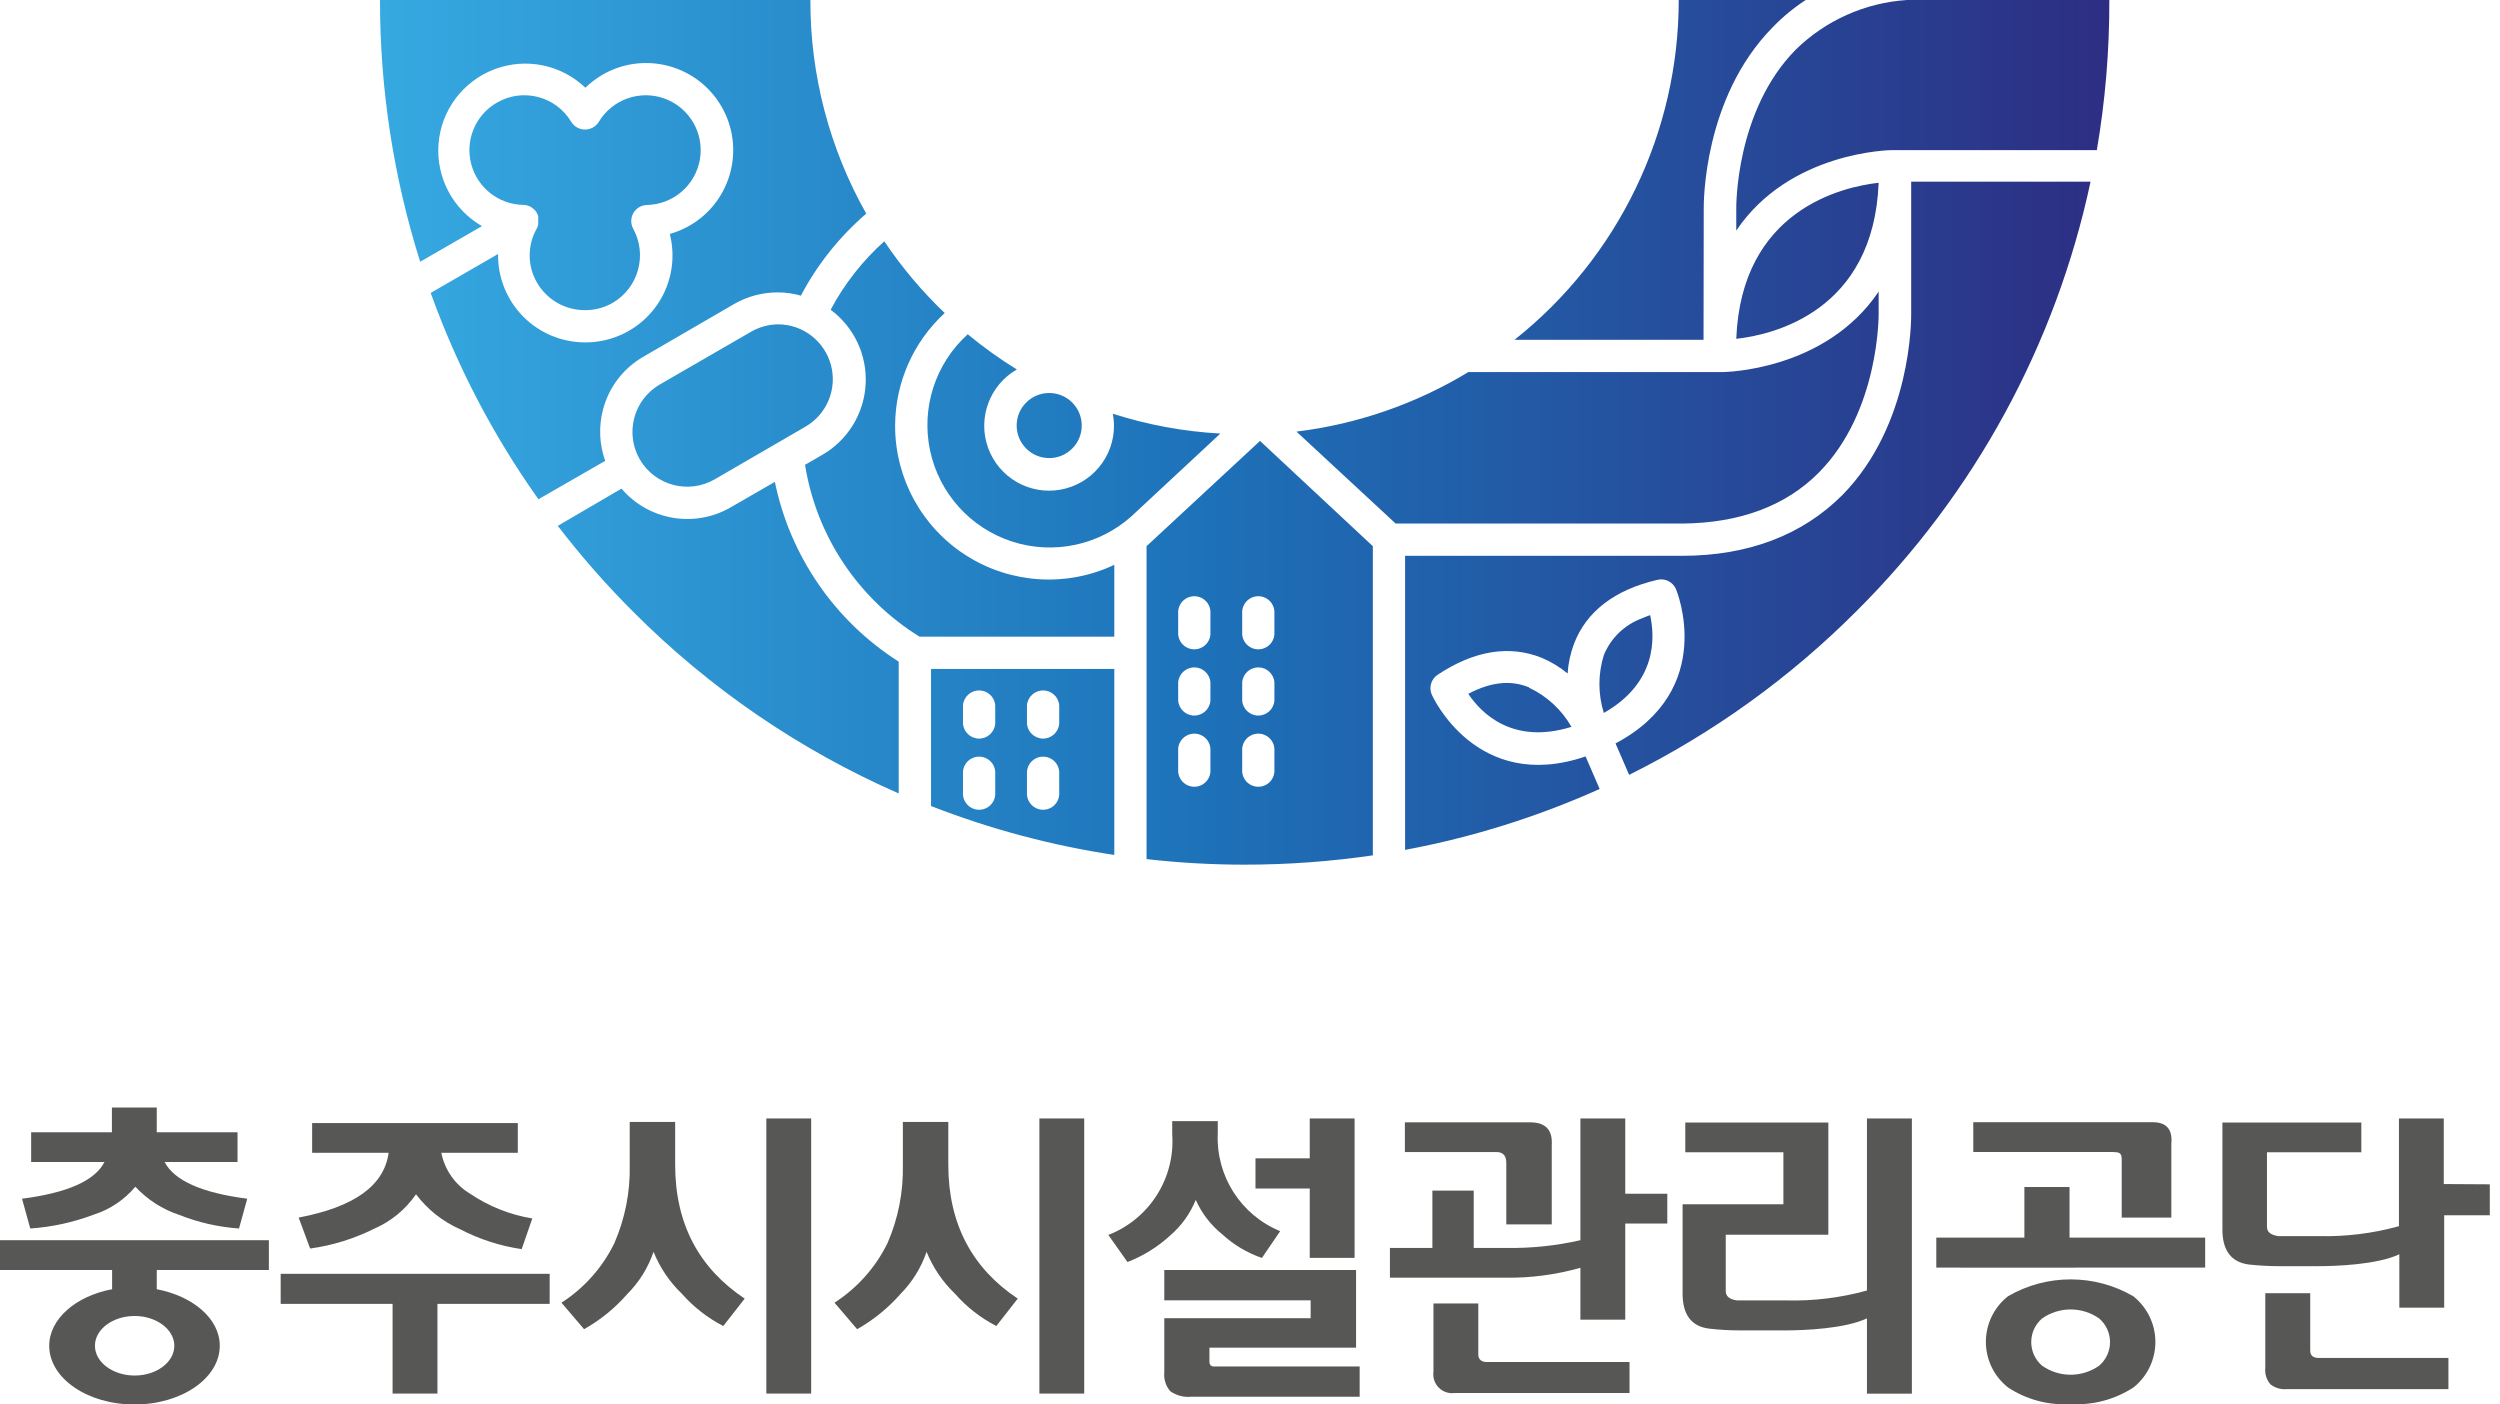 <?xml version="1.0" encoding="UTF-8"?>
<svg width="89px" height="50px" viewBox="0 0 89 50" version="1.1" xmlns="http://www.w3.org/2000/svg" xmlns:xlink="http://www.w3.org/1999/xlink">
    <title>logo/logo-v</title>
    <defs>
        <linearGradient x1="1.85003843e-05%" y1="50.006%" x2="100%" y2="50.006%" id="linearGradient-1">
            <stop stop-color="#36A9E1" offset="0%"></stop>
            <stop stop-color="#1D71B8" offset="48%"></stop>
            <stop stop-color="#2D2E83" offset="100%"></stop>
        </linearGradient>
    </defs>
    <g id="1200" stroke="none" stroke-width="1" fill="none" fill-rule="evenodd">
        <g id="충주목계솔밭캠핑장" transform="translate(-120, -6186)" fill-rule="nonzero">
            <g id="logo/logo-v" transform="translate(120, 6186)">
                <path d="M60.653,7.417 C60.653,7.265 60.624,3.49 63.108,0.971 C63.461,0.604 63.856,0.278 64.284,0 L59.763,0 C59.763,4.713 57.61,9.169 53.917,12.097 L60.646,12.097 L60.653,7.417 Z M21.468,14.577 C21.677,13.781 22.198,13.102 22.913,12.694 L26.137,10.822 C26.608,10.551 27.141,10.409 27.684,10.409 C27.975,10.409 28.264,10.451 28.543,10.533 L28.507,10.533 C29.094,9.419 29.885,8.426 30.839,7.605 C29.527,5.285 28.842,2.664 28.85,0 L13.528,0 C13.525,3.161 14.008,6.303 14.958,9.318 L17.159,8.05 C16.121,7.454 15.519,6.315 15.611,5.122 C15.704,3.929 16.476,2.897 17.593,2.469 C18.71,2.042 19.974,2.296 20.839,3.122 C21.024,2.945 21.229,2.789 21.45,2.66 C22.934,1.803 24.831,2.312 25.687,3.795 C26.543,5.279 26.035,7.176 24.551,8.032 C24.329,8.159 24.092,8.259 23.845,8.329 C24.082,9.256 23.877,10.241 23.289,10.996 C22.701,11.751 21.796,12.192 20.839,12.189 L20.839,12.189 C20.007,12.192 19.209,11.86 18.624,11.268 C18.04,10.676 17.718,9.874 17.731,9.042 L15.333,10.427 C16.27,13.039 17.561,15.511 19.169,17.773 L21.546,16.406 C21.335,15.819 21.308,15.18 21.468,14.577 Z M27.585,17.155 L26.01,18.063 C24.723,18.806 23.09,18.525 22.125,17.395 L19.857,18.72 C20.685,19.799 21.583,20.822 22.545,21.782 C25.263,24.509 28.468,26.701 31.994,28.246 L31.994,23.555 C29.719,22.106 28.129,19.797 27.585,17.155 L27.585,17.155 Z M37.352,16.308 C37.991,16.308 38.51,15.789 38.51,15.149 C38.51,14.509 37.991,13.991 37.352,13.991 C36.712,13.991 36.193,14.509 36.193,15.149 C36.193,15.789 36.712,16.308 37.352,16.308 L37.352,16.308 Z M26.724,11.818 L23.485,13.69 C22.554,14.233 22.239,15.425 22.778,16.357 C23.321,17.287 24.513,17.603 25.445,17.063 L28.677,15.188 C29.439,14.744 29.81,13.845 29.581,12.993 C29.352,12.141 28.581,11.548 27.699,11.546 C27.355,11.551 27.019,11.644 26.724,11.818 Z M23.029,7.297 C23.967,7.279 24.76,6.596 24.917,5.672 C25.074,4.747 24.551,3.841 23.672,3.514 C22.793,3.187 21.805,3.531 21.32,4.334 C21.215,4.506 21.028,4.612 20.827,4.612 C20.625,4.612 20.438,4.506 20.334,4.334 C19.787,3.424 18.611,3.121 17.692,3.652 C16.93,4.089 16.553,4.981 16.773,5.831 C16.992,6.682 17.753,7.281 18.632,7.294 L18.632,7.294 C18.677,7.295 18.722,7.302 18.766,7.315 L18.784,7.315 L18.89,7.361 L18.921,7.382 C18.949,7.4 18.975,7.42 18.999,7.442 L19.027,7.467 C19.059,7.5 19.086,7.536 19.109,7.576 C19.131,7.615 19.149,7.657 19.161,7.7 C19.161,7.7 19.161,7.725 19.161,7.735 C19.165,7.768 19.165,7.801 19.161,7.834 L19.161,7.873 C19.165,7.911 19.165,7.948 19.161,7.986 C19.16,7.993 19.16,8 19.161,8.007 C19.148,8.05 19.132,8.091 19.112,8.131 C18.771,8.726 18.771,9.457 19.112,10.052 C19.465,10.671 20.127,11.05 20.839,11.041 C21.182,11.042 21.518,10.952 21.814,10.78 C22.728,10.244 23.051,9.079 22.545,8.148 C22.447,7.973 22.448,7.758 22.549,7.584 C22.65,7.409 22.835,7.3 23.036,7.297 L23.029,7.297 Z M68.038,11.183 C68.038,11.334 68.067,15.11 65.583,17.629 C64.171,19.041 62.253,19.787 59.876,19.787 L50.021,19.787 L50.021,30.256 C52.408,29.81 54.733,29.082 56.948,28.087 L56.446,26.929 C52.561,28.257 50.985,24.767 50.971,24.728 C50.86,24.473 50.948,24.175 51.18,24.022 C52.487,23.153 53.74,22.962 54.874,23.414 C55.211,23.554 55.525,23.743 55.807,23.976 C55.83,23.613 55.908,23.256 56.036,22.916 C56.474,21.772 57.481,20.995 59.007,20.641 C59.276,20.577 59.553,20.716 59.664,20.97 C59.681,21.009 61.147,24.537 57.513,26.466 L57.997,27.585 C60.992,26.095 63.725,24.126 66.089,21.758 C70.291,17.577 73.187,12.265 74.424,6.467 L68.038,6.467 L68.038,11.183 Z M58.745,21.899 C58.643,21.934 58.548,21.973 58.456,22.012 C57.838,22.238 57.345,22.714 57.096,23.322 C56.887,23.993 56.887,24.711 57.096,25.381 C58.986,24.308 58.922,22.704 58.745,21.899 Z M54.433,24.47 C53.779,24.202 53.076,24.276 52.271,24.7 C52.727,25.385 53.846,26.526 55.944,25.876 C55.596,25.266 55.068,24.779 54.433,24.481 L54.433,24.47 Z M67.893,0 C66.404,0.095 64.997,0.722 63.93,1.766 C61.779,3.945 61.811,7.364 61.811,7.417 L61.811,8.209 C63.712,5.383 67.311,5.344 67.357,5.344 L74.647,5.344 C74.949,3.579 75.098,1.791 75.092,0 L67.893,0 Z M61.811,12.062 C63.118,11.917 66.7,11.094 66.88,6.506 C65.573,6.654 61.991,7.477 61.811,12.062 Z M33.145,28.695 C35.248,29.515 37.436,30.099 39.669,30.436 L39.669,23.813 L33.145,23.813 L33.145,28.695 Z M36.56,25.109 C36.584,24.81 36.834,24.579 37.134,24.579 C37.435,24.579 37.685,24.81 37.708,25.109 L37.708,25.763 C37.685,26.062 37.435,26.294 37.134,26.294 C36.834,26.294 36.584,26.062 36.56,25.763 L36.56,25.109 Z M36.56,27.557 C36.544,27.341 36.649,27.134 36.834,27.021 C37.018,26.908 37.251,26.908 37.435,27.021 C37.62,27.134 37.725,27.341 37.708,27.557 L37.708,28.207 C37.725,28.423 37.62,28.63 37.435,28.743 C37.251,28.856 37.018,28.856 36.834,28.743 C36.649,28.63 36.544,28.423 36.56,28.207 L36.56,27.557 Z M34.282,25.109 C34.306,24.81 34.556,24.579 34.856,24.579 C35.157,24.579 35.407,24.81 35.43,25.109 L35.43,25.763 C35.407,26.062 35.157,26.294 34.856,26.294 C34.556,26.294 34.306,26.062 34.282,25.763 L34.282,25.109 Z M34.282,27.557 C34.265,27.341 34.371,27.134 34.555,27.021 C34.74,26.908 34.972,26.908 35.157,27.021 C35.342,27.134 35.447,27.341 35.43,27.557 L35.43,28.207 C35.447,28.423 35.342,28.63 35.157,28.743 C34.972,28.856 34.74,28.856 34.555,28.743 C34.371,28.63 34.265,28.423 34.282,28.207 L34.282,27.557 Z M64.761,16.813 C66.908,14.64 66.88,11.207 66.88,11.161 L66.88,10.381 C64.98,13.206 61.384,13.245 61.334,13.245 L52.275,13.245 C50.408,14.378 48.321,15.101 46.154,15.365 L49.686,18.639 L59.886,18.639 C61.931,18.621 63.577,18.014 64.761,16.813 Z M39.616,14.729 C39.642,14.867 39.657,15.008 39.658,15.149 C39.662,16.272 38.858,17.236 37.752,17.432 C36.647,17.629 35.56,17.002 35.177,15.946 C34.794,14.89 35.226,13.712 36.2,13.153 C35.589,12.777 35.005,12.358 34.452,11.9 C33.297,12.943 32.786,14.524 33.112,16.046 C33.438,17.568 34.552,18.801 36.033,19.28 C37.514,19.758 39.139,19.41 40.294,18.367 L40.294,18.367 L43.444,15.435 C42.143,15.363 40.857,15.126 39.616,14.729 L39.616,14.729 Z M31.866,15.149 C31.871,13.626 32.511,12.174 33.632,11.144 C32.825,10.373 32.103,9.517 31.481,8.59 C30.706,9.284 30.059,10.109 29.571,11.027 C30.409,11.649 30.877,12.65 30.816,13.692 C30.756,14.733 30.175,15.674 29.27,16.195 L28.659,16.548 C29.064,19.082 30.552,21.315 32.735,22.665 L39.669,22.665 L39.669,20.108 C37.975,20.908 35.989,20.785 34.407,19.782 C32.825,18.779 31.866,17.036 31.866,15.163 L31.866,15.149 Z M40.817,19.444 L40.817,30.584 C41.976,30.716 43.143,30.782 44.31,30.782 C45.837,30.782 47.362,30.671 48.873,30.45 L48.873,19.444 L44.857,15.697 L40.817,19.444 Z M43.091,27.388 C43.108,27.603 43.003,27.811 42.818,27.924 C42.634,28.037 42.401,28.037 42.217,27.924 C42.032,27.811 41.926,27.603 41.943,27.388 L41.943,26.738 C41.926,26.522 42.032,26.315 42.217,26.202 C42.401,26.089 42.634,26.089 42.818,26.202 C43.003,26.315 43.108,26.522 43.091,26.738 L43.091,27.388 Z M43.091,24.943 C43.068,25.243 42.818,25.474 42.517,25.474 C42.217,25.474 41.967,25.243 41.943,24.943 L41.943,24.29 C41.967,23.99 42.217,23.759 42.517,23.759 C42.818,23.759 43.068,23.99 43.091,24.29 L43.091,24.943 Z M43.091,22.496 C43.108,22.712 43.003,22.919 42.818,23.032 C42.634,23.145 42.401,23.145 42.217,23.032 C42.032,22.919 41.926,22.712 41.943,22.496 L41.943,21.846 C41.926,21.63 42.032,21.423 42.217,21.31 C42.401,21.197 42.634,21.197 42.818,21.31 C43.003,21.423 43.108,21.63 43.091,21.846 L43.091,22.496 Z M45.369,27.388 C45.386,27.603 45.281,27.811 45.096,27.924 C44.912,28.037 44.679,28.037 44.495,27.924 C44.31,27.811 44.205,27.603 44.222,27.388 L44.222,26.738 C44.205,26.522 44.31,26.315 44.495,26.202 C44.679,26.089 44.912,26.089 45.096,26.202 C45.281,26.315 45.386,26.522 45.369,26.738 L45.369,27.388 Z M45.369,24.943 C45.346,25.243 45.096,25.474 44.795,25.474 C44.495,25.474 44.245,25.243 44.222,24.943 L44.222,24.29 C44.245,23.99 44.495,23.759 44.795,23.759 C45.096,23.759 45.346,23.99 45.369,24.29 L45.369,24.943 Z M45.369,21.846 L45.369,22.496 C45.386,22.712 45.281,22.919 45.096,23.032 C44.912,23.145 44.679,23.145 44.495,23.032 C44.31,22.919 44.205,22.712 44.222,22.496 L44.222,21.846 C44.205,21.63 44.31,21.423 44.495,21.31 C44.679,21.197 44.912,21.197 45.096,21.31 C45.281,21.423 45.386,21.63 45.369,21.846 L45.369,21.846 Z" id="Shape" fill="url(#linearGradient-1)"></path>
                <path d="M0,45.211 L3.991,45.211 L3.991,45.896 C2.702,46.136 1.752,46.955 1.752,47.909 C1.752,49.064 3.108,50 4.786,50 C6.464,50 7.824,49.064 7.824,47.909 C7.824,46.945 6.87,46.143 5.581,45.896 L5.581,45.211 L9.572,45.211 L9.572,44.151 L0,44.151 L0,45.211 Z M6.206,47.909 C6.206,48.495 5.57,48.969 4.793,48.969 C4.016,48.969 3.38,48.495 3.38,47.909 C3.38,47.323 4.016,46.849 4.793,46.849 C5.57,46.849 6.206,47.33 6.206,47.909 Z" id="Shape" fill="#575756"></path>
                <path d="M0.784,42.674 L1.077,43.734 C1.848,43.682 2.608,43.516 3.331,43.243 C3.911,43.059 4.427,42.714 4.818,42.247 C5.248,42.71 5.789,43.056 6.39,43.254 C7.067,43.522 7.782,43.684 8.509,43.734 L8.802,42.674 C7.189,42.467 6.208,42.032 5.86,41.368 L8.456,41.368 L8.456,40.308 L5.581,40.308 L5.581,39.429 L3.984,39.429 L3.984,40.308 L1.109,40.308 L1.109,41.368 L3.719,41.368 C3.378,42.032 2.399,42.467 0.784,42.674 Z" id="Path" fill="#575756"></path>
                <polygon id="Path" fill="#575756" points="9.992 46.418 13.976 46.418 13.976 49.611 15.573 49.611 15.573 46.418 19.568 46.418 19.568 45.348 9.992 45.348"></polygon>
                <path d="M10.632,43.346 L11.041,44.448 C11.835,44.338 12.606,44.099 13.323,43.741 C13.924,43.48 14.439,43.055 14.81,42.516 C15.219,43.058 15.76,43.488 16.382,43.762 C17.067,44.119 17.807,44.357 18.572,44.469 L18.95,43.377 C18.158,43.247 17.404,42.947 16.738,42.498 C16.205,42.179 15.831,41.649 15.711,41.039 L18.434,41.039 L18.434,39.98 L11.112,39.98 L11.112,41.039 L13.835,41.039 C13.676,42.212 12.606,42.971 10.632,43.346 Z" id="Path" fill="#575756"></path>
                <path d="M24.036,41.47 L24.036,39.941 L22.418,39.941 L22.418,41.47 C22.44,42.428 22.253,43.379 21.871,44.257 C21.449,45.122 20.798,45.856 19.988,46.376 L20.793,47.319 C21.376,46.991 21.898,46.566 22.337,46.062 C22.757,45.64 23.075,45.128 23.266,44.564 C23.493,45.13 23.839,45.64 24.279,46.062 C24.694,46.532 25.192,46.92 25.749,47.206 L26.512,46.231 C24.891,45.154 24.036,43.575 24.036,41.47 Z" id="Path" fill="#575756"></path>
                <rect id="Rectangle" fill="#575756" x="27.282" y="39.817" width="1.596" height="9.794"></rect>
                <path d="M33.76,41.47 L33.76,39.941 L32.142,39.941 L32.142,41.47 C32.163,42.428 31.977,43.379 31.594,44.257 C31.17,45.122 30.518,45.854 29.708,46.376 L30.514,47.319 C31.096,46.99 31.619,46.565 32.061,46.062 C32.478,45.639 32.795,45.127 32.986,44.564 C33.215,45.13 33.562,45.64 34.003,46.062 C34.415,46.532 34.913,46.92 35.469,47.206 L36.232,46.231 C34.614,45.154 33.76,43.575 33.76,41.47 Z" id="Path" fill="#575756"></path>
                <rect id="Rectangle" fill="#575756" x="37.002" y="39.817" width="1.596" height="9.794"></rect>
                <polygon id="Path" fill="#575756" points="46.627 44.78 48.223 44.78 48.223 39.817 46.627 39.817 46.627 41.237 44.695 41.237 44.695 42.311 46.627 42.311"></polygon>
                <path d="M42.569,42.717 C42.782,43.194 43.105,43.614 43.512,43.942 C43.92,44.317 44.401,44.603 44.924,44.783 L45.574,43.829 C44.173,43.255 43.284,41.863 43.353,40.35 L43.353,39.912 L41.731,39.912 L41.731,40.372 C41.844,41.938 40.921,43.395 39.457,43.964 L40.138,44.928 C40.699,44.711 41.214,44.391 41.657,43.985 C42.057,43.641 42.37,43.206 42.569,42.717 L42.569,42.717 Z" id="Path" fill="#575756"></path>
                <path d="M43.056,48.478 L43.056,47.976 L48.276,47.976 L48.276,45.211 L41.449,45.211 L41.449,46.291 L46.659,46.291 L46.659,46.927 L41.449,46.927 L41.449,48.856 C41.425,49.099 41.501,49.341 41.661,49.527 C41.875,49.679 42.137,49.749 42.399,49.724 L48.404,49.724 L48.404,48.647 L43.254,48.647 C43.123,48.658 43.056,48.598 43.056,48.478 Z" id="Path" fill="#575756"></path>
                <path d="M53.624,41.399 L53.624,43.589 L55.242,43.589 L55.242,40.764 C55.277,40.227 55.023,39.955 54.475,39.955 L50.014,39.955 L50.014,41.014 L53.299,41.014 C53.514,41.021 53.624,41.149 53.624,41.399 Z" id="Path" fill="#575756"></path>
                <path d="M57.859,39.817 L56.262,39.817 L56.262,44.151 C55.397,44.349 54.511,44.442 53.624,44.426 L52.465,44.426 L52.465,42.385 L50.993,42.385 L50.993,44.426 L49.481,44.426 L49.481,45.486 L53.571,45.486 C54.481,45.501 55.387,45.382 56.262,45.133 L56.262,46.98 L57.859,46.98 L57.859,43.558 L59.356,43.558 L59.356,42.498 L57.859,42.498 L57.859,39.817 Z" id="Path" fill="#575756"></path>
                <path d="M52.628,48.227 L52.628,46.404 L51.031,46.404 L51.031,48.834 C51.002,49.044 51.074,49.256 51.225,49.405 C51.376,49.554 51.588,49.622 51.798,49.59 L58.011,49.59 L58.011,48.488 L52.925,48.488 C52.737,48.488 52.628,48.389 52.628,48.227 Z" id="Path" fill="#575756"></path>
                <path d="M66.463,45.942 C65.533,46.2 64.57,46.319 63.606,46.295 L61.84,46.295 C61.571,46.26 61.437,46.147 61.437,45.966 L61.437,43.957 L65.089,43.957 L65.089,39.962 L59.996,39.962 L59.996,41.021 L63.489,41.021 L63.489,42.872 L59.9,42.872 L59.9,46.051 C59.9,46.8 60.211,47.216 60.833,47.298 C61.204,47.341 61.578,47.363 61.953,47.362 L63.556,47.362 C64.224,47.362 65.675,47.305 66.463,46.934 L66.463,49.615 L68.063,49.615 L68.063,39.817 L66.463,39.817 L66.463,45.942 Z" id="Path" fill="#575756"></path>
                <path d="M75.533,41.272 L75.533,43.346 L77.299,43.346 L77.299,40.725 C77.349,40.209 77.13,39.951 76.639,39.951 L70.249,39.951 L70.249,41.011 L75.194,41.011 C75.427,41.018 75.533,41.021 75.533,41.272 Z" id="Path" fill="#575756"></path>
                <polygon id="Path" fill="#575756" points="73.675 42.258 72.068 42.258 72.068 44.059 68.932 44.059 68.932 45.126 69.794 45.126 69.794 45.129 73.887 45.129 73.887 45.126 78.504 45.126 78.504 44.059 73.675 44.059"></polygon>
                <path d="M75.94,46.143 C74.563,45.347 72.866,45.347 71.489,46.143 C70.989,46.535 70.697,47.134 70.697,47.769 C70.697,48.405 70.989,49.004 71.489,49.396 C72.148,49.828 72.928,50.035 73.714,49.986 C74.507,50.032 75.293,49.823 75.957,49.389 C76.45,48.993 76.735,48.394 76.732,47.762 C76.728,47.13 76.436,46.534 75.94,46.143 L75.94,46.143 Z M74.735,48.615 C74.124,49.049 73.305,49.049 72.694,48.615 C72.451,48.405 72.312,48.099 72.312,47.778 C72.312,47.457 72.451,47.152 72.694,46.941 C73.305,46.508 74.124,46.508 74.735,46.941 C74.977,47.152 75.117,47.457 75.117,47.778 C75.117,48.099 74.977,48.405 74.735,48.615 L74.735,48.615 Z" id="Shape" fill="#575756"></path>
                <path d="M86.998,42.152 L86.998,39.817 L85.402,39.817 L85.402,43.653 C84.471,43.91 83.507,44.029 82.541,44.006 L81.107,44.006 C80.839,43.967 80.704,43.858 80.704,43.674 L80.704,41.021 L84.063,41.021 L84.063,39.962 L79.118,39.962 L79.118,43.769 C79.118,44.516 79.429,44.931 80.051,45.016 C80.423,45.056 80.796,45.077 81.171,45.076 L82.506,45.076 C83.177,45.076 84.625,45.023 85.416,44.652 L85.416,46.553 L87.013,46.553 L87.013,43.264 L88.637,43.264 L88.637,42.162 L86.998,42.152 Z" id="Path" fill="#575756"></path>
                <path d="M82.244,48.082 L82.244,46.037 L80.644,46.037 L80.644,48.7 C80.623,48.91 80.688,49.119 80.824,49.279 C80.99,49.411 81.2,49.473 81.411,49.453 L87.164,49.453 L87.164,48.343 L82.548,48.343 C82.343,48.343 82.244,48.255 82.244,48.082 Z" id="Path" fill="#575756"></path>
            </g>
        </g>
    </g>
</svg>